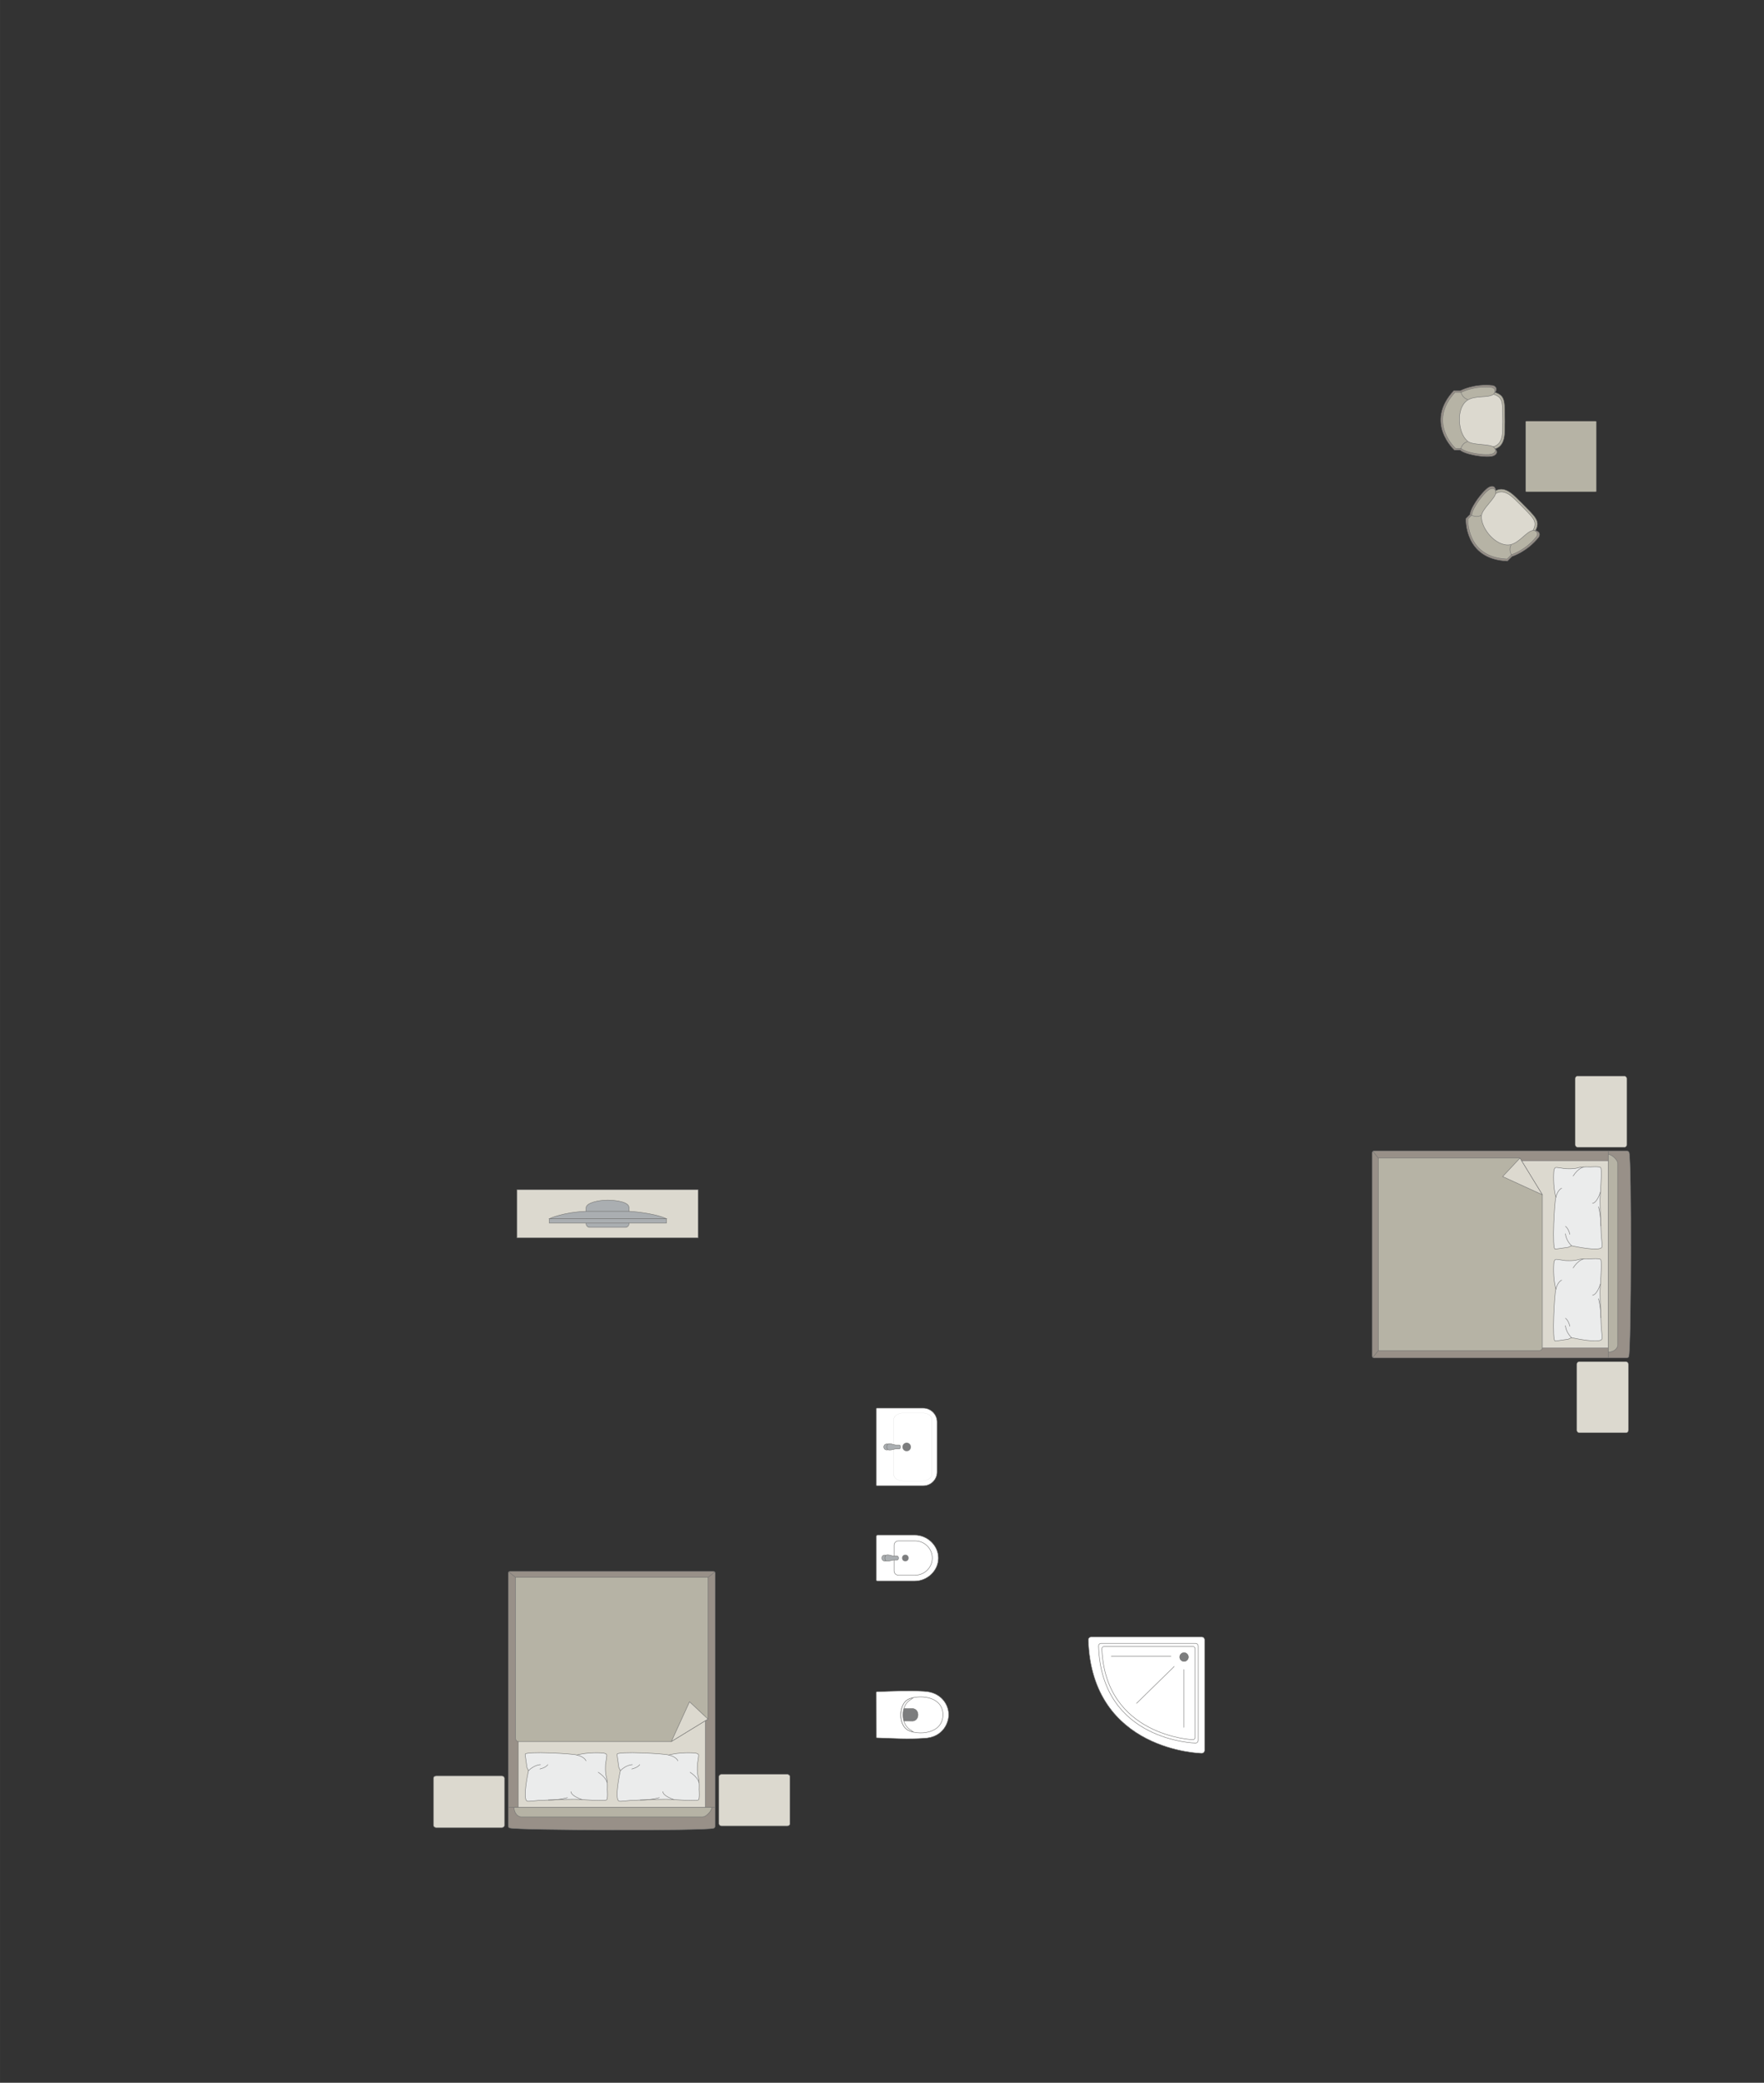 <?xml version="1.0" encoding="UTF-8"?>
<!DOCTYPE svg PUBLIC "-//W3C//DTD SVG 1.1//EN" "http://www.w3.org/Graphics/SVG/1.1/DTD/svg11.dtd">
<!-- Creator: CorelDRAW -->
<svg xmlns="http://www.w3.org/2000/svg" xml:space="preserve" width="136.401mm" height="160.989mm" version="1.1" style="shape-rendering:geometricPrecision; text-rendering:geometricPrecision; image-rendering:optimizeQuality; fill-rule:evenodd; clip-rule:evenodd"
viewBox="0 0 23317.26 27520.64"
 xmlns:xlink="http://www.w3.org/1999/xlink"
 xmlns:xodm="http://www.corel.com/coreldraw/odm/2003">
 <rect x="0" y="0" width="23317.26" height="27520.64" fill="#333333" stroke="none"/>
 <defs>
  <style type="text/css">
   <![CDATA[
    .str0 {stroke:#727271;stroke-width:6.02;stroke-miterlimit:22.926}
    .str1 {stroke:#727271;stroke-width:6.02;stroke-linejoin:round;stroke-miterlimit:22.926}
    .str3 {stroke:#727271;stroke-width:6.02;stroke-linecap:round;stroke-miterlimit:22.926}
    .str2 {stroke:#727271;stroke-width:6.02;stroke-linecap:round;stroke-linejoin:round;stroke-miterlimit:22.926}
    .fil2 {fill:none}
    .fil4 {fill:#EBECEC}
    .fil0 {fill:#DCD9CF}
    .fil3 {fill:#B6B3A5}
    .fil5 {fill:#AAAEB1}
    .fil1 {fill:#989088}
    .fil7 {fill:#7C7D7E}
    .fil6 {fill:white}
   ]]>
  </style>
 </defs>
 <g id="мебель">
  <rect class="fil0 str0" transform="matrix(-1.29034E-14 -0.487 -0.405 1.07249E-14 21504.6 15159)" width="1929.8" height="1688.58" rx="75.01" ry="75.01"/>
  <rect class="fil0 str0" transform="matrix(-1.29034E-14 -0.487 -0.405 1.07249E-14 21526 18932.2)" width="1929.8" height="1688.58" rx="75.01" ry="75.01"/>
  <g id="_2945508429568">
   <g>
    <path class="fil1 str0" d="M21532.03 17918.55c29.56,-117 37.59,-2572.15 3.28,-2687.1 0,-13.03 -17.33,-23.68 -30.22,-23.68l-3342.73 0c-12.91,0 -23.49,10.65 -23.49,23.68l0 2687.8c0,13.03 10.58,23.68 23.49,23.68l3096.11 0 246.63 0c12.91,0 26.94,-11.35 26.94,-24.38z"/>
    <line class="fil2 str0" x1="21258.75" y1="17942.93" x2="21258.75" y2= "15207.78" />
    <polygon class="fil0 str0" points="21258.75,15336.55 18246.34,15336.55 18246.34,17812.43 21258.75,17812.43 "/>
    <line class="fil2 str0" x1="18146.53" y1="17936.71" x2="18246.34" y2= "17812.43" />
    <line class="fil2 str0" x1="18246.34" y1="15336.55" x2="18147.67" y2= "15213.03" />
    <path class="fil3 str0" d="M21258.75 17866.86c57.46,-0.63 123.27,-35.49 125.77,-96.93l0 -2392.64c-0.96,-70.74 -125.77,-147.95 -125.77,-113.75l0 2603.32z"/>
    <path class="fil3 str0" d="M20091.34 15302.69l-1872.43 0 0 2543.26 2129.2 0c19.42,0.1 38.84,-14.92 39.45,-33.52 0,-824.2 0,-1201.36 0,-2025.57 -46.43,-75.88 -282.87,-462.36 -296.22,-484.17z"/>
    <polygon class="fil0 str1" points="20091.32,15302.71 19862.48,15546.78 20387.54,15786.86 "/>
   </g>
   <g>
    <path class="fil4 str2" d="M21174.99 16478.34c7.4,-13.52 -4.48,-99.37 -8.94,-149.2 0,0 -17.2,-415.23 -15.08,-455.92 -4.34,-51.51 30.04,-406.39 8.15,-443.69 -7.4,-20.09 -138.18,-10.17 -138.18,-10.17 0,0 -104.55,-6.89 -164.93,12.12 -60.4,19.03 -170.19,10.48 -170.19,10.48 0,0 -116.48,-19.88 -121.44,-14.92 -21.52,2.72 -25.56,55.22 -25.56,55.22 0,0 -15.15,189.89 27.95,338.53 -17.83,25.57 -56.09,697.41 -8.44,684.76l171.99 -24.36 42.39 -20.43c0,0 377.86,84.69 402.27,17.59z"/>
    <path class="fil2 str2" d="M21050.61 15900.3c63.39,-9.59 104,-148.5 104,-148.5"/>
    <path class="fil2 str2" d="M20794.36 15539.08c70.87,-108.57 137.05,-116.47 137.05,-116.47"/>
    <path class="fil2 str2" d="M20643.04 15701.1c-57.56,24.58 -76.26,119.68 -76.26,119.68"/>
    <path class="fil2 str2" d="M20772.72 16460.75c-77.88,-77.73 -79.52,-158.38 -79.52,-158.38"/>
    <path class="fil2 str2" d="M20751.11 16310.76c-19.59,-83.52 -57.93,-105.61 -57.93,-105.61"/>
    <path class="fil2 str2" d="M21160.8 16197.6c0.53,-148.18 -31.04,-251.46 -31.04,-251.46"/>
   </g>
   <g>
    <path class="fil4 str2" d="M21174.99 17692.78c7.4,-13.52 -4.48,-99.37 -8.94,-149.2 0,0 -17.2,-415.23 -15.08,-455.92 -4.34,-51.51 30.04,-406.39 8.15,-443.69 -7.4,-20.09 -138.18,-10.17 -138.18,-10.17 0,0 -104.55,-6.89 -164.93,12.12 -60.4,19.03 -170.19,10.48 -170.19,10.48 0,0 -116.48,-19.88 -121.44,-14.92 -21.52,2.72 -25.56,55.22 -25.56,55.22 0,0 -15.15,189.89 27.95,338.53 -17.83,25.57 -56.09,697.41 -8.44,684.76l171.99 -24.36 42.39 -20.43c0,0 377.86,84.69 402.27,17.59z"/>
    <path class="fil2 str2" d="M21050.61 17114.74c63.39,-9.59 104,-148.5 104,-148.5"/>
    <path class="fil2 str2" d="M20794.36 16753.52c70.87,-108.57 137.05,-116.47 137.05,-116.47"/>
    <path class="fil2 str2" d="M20643.04 16915.54c-57.56,24.58 -76.26,119.68 -76.26,119.68"/>
    <path class="fil2 str2" d="M20772.72 17675.19c-77.88,-77.73 -79.52,-158.38 -79.52,-158.38"/>
    <path class="fil2 str2" d="M20751.11 17525.2c-19.59,-83.52 -57.93,-105.61 -57.93,-105.61"/>
    <path class="fil2 str2" d="M21160.8 17412.04c0.53,-148.18 -31.04,-251.46 -31.04,-251.46"/>
   </g>
  </g>
  <rect class="fil0 str0" x="9502.21" y="23444.58" width="940.21" height="683.79" rx="36.55" ry="30.38"/>
  <rect class="fil0 str0" x="5728.97" y="23466" width="940.21" height="683.79" rx="36.55" ry="30.38"/>
  <g id="_2945508440992">
   <g>
    <path class="fil1 str0" d="M6742.63 24155.83c117,29.56 2572.15,37.59 2687.1,3.28 13.03,0 23.68,-17.33 23.68,-30.22l0 -3342.73c0,-12.91 -10.65,-23.49 -23.68,-23.49l-2687.8 0c-13.03,0 -23.68,10.58 -23.68,23.49l0 3096.11 0 246.63c0,12.91 11.35,26.94 24.38,26.94z"/>
    <line class="fil2 str0" x1="6718.25" y1="23882.55" x2="9453.4" y2= "23882.55" />
    <polygon class="fil0 str0" points="9324.62,23882.55 9324.62,20870.14 6848.75,20870.14 6848.75,23882.55 "/>
    <line class="fil2 str0" x1="6724.47" y1="20770.32" x2="6848.75" y2= "20870.14" />
    <line class="fil2 str0" x1="9324.62" y1="20870.14" x2="9448.15" y2= "20771.47" />
    <path class="fil3 str0" d="M6794.32 23882.55c0.63,57.46 35.49,123.27 96.93,125.77l2392.64 0c70.74,-0.96 147.95,-125.77 113.75,-125.77l-2603.32 0z"/>
    <path class="fil3 str0" d="M9358.49 22715.14l0 -1872.43 -2543.26 0 0 2129.2c-0.1,19.42 14.92,38.84 33.52,39.45 824.2,0 1201.36,0 2025.57,0 75.88,-46.43 462.36,-282.87 484.17,-296.22z"/>
    <polygon class="fil0 str1" points="9358.47,22715.12 9114.39,22486.27 8874.32,23011.34 "/>
   </g>
   <g>
    <path class="fil4 str2" d="M8182.84 23798.79c13.52,7.4 99.37,-4.48 149.2,-8.94 0,0 415.23,-17.2 455.92,-15.08 51.51,-4.34 406.39,30.04 443.69,8.15 20.09,-7.4 10.17,-138.18 10.17,-138.18 0,0 6.89,-104.55 -12.12,-164.93 -19.03,-60.4 -10.48,-170.19 -10.48,-170.19 0,0 19.88,-116.48 14.92,-121.44 -2.72,-21.52 -55.22,-25.56 -55.22,-25.56 0,0 -189.89,-15.15 -338.53,27.95 -25.57,-17.83 -697.41,-56.09 -684.76,-8.44l24.36 171.99 20.43 42.39c0,0 -84.69,377.86 -17.59,402.27z"/>
    <path class="fil2 str2" d="M8760.88 23674.4c9.59,63.39 148.5,104 148.5,104"/>
    <path class="fil2 str2" d="M9122.1 23418.16c108.57,70.87 116.47,137.05 116.47,137.05"/>
    <path class="fil2 str2" d="M8960.08 23266.83c-24.58,-57.56 -119.68,-76.26 -119.68,-76.26"/>
    <path class="fil2 str2" d="M8200.43 23396.51c77.73,-77.88 158.38,-79.52 158.38,-79.52"/>
    <path class="fil2 str2" d="M8350.42 23374.91c83.52,-19.59 105.61,-57.93 105.61,-57.93"/>
    <path class="fil2 str2" d="M8463.58 23784.6c148.18,0.53 251.46,-31.04 251.46,-31.04"/>
   </g>
   <g>
    <path class="fil4 str2" d="M6968.39 23798.79c13.52,7.4 99.37,-4.48 149.2,-8.94 0,0 415.23,-17.2 455.92,-15.08 51.51,-4.34 406.39,30.04 443.69,8.15 20.09,-7.4 10.17,-138.18 10.17,-138.18 0,0 6.89,-104.55 -12.12,-164.93 -19.03,-60.4 -10.48,-170.19 -10.48,-170.19 0,0 19.88,-116.48 14.92,-121.44 -2.72,-21.52 -55.22,-25.56 -55.22,-25.56 0,0 -189.89,-15.15 -338.53,27.95 -25.57,-17.83 -697.41,-56.09 -684.76,-8.44l24.36 171.99 20.43 42.39c0,0 -84.69,377.86 -17.59,402.27z"/>
    <path class="fil2 str2" d="M7546.43 23674.4c9.59,63.39 148.5,104 148.5,104"/>
    <path class="fil2 str2" d="M7907.66 23418.16c108.57,70.87 116.47,137.05 116.47,137.05"/>
    <path class="fil2 str2" d="M7745.64 23266.83c-24.58,-57.56 -119.68,-76.26 -119.68,-76.26"/>
    <path class="fil2 str2" d="M6985.99 23396.51c77.73,-77.88 158.38,-79.52 158.38,-79.52"/>
    <path class="fil2 str2" d="M7135.97 23374.91c83.52,-19.59 105.61,-57.93 105.61,-57.93"/>
    <path class="fil2 str2" d="M7249.14 23784.6c148.18,0.53 251.46,-31.04 251.46,-31.04"/>
   </g>
  </g>
  <g id="_2945508449200">
   <rect class="fil0 str0" x="6834.27" y="15719.23" width="2393.26" height="637.63"/>
   <g>
    <path class="fil5 str0" d="M8030.09 15858.11l0 0c115.65,0 284.13,24.7 284.13,98.35l0 213.15c0,26.6 -21.78,48.38 -48.38,48.38l-469.92 0c-26.6,0 -48.38,-21.76 -48.38,-48.38l0 -210.5c0,-66.93 169.37,-101 282.54,-101z"/>
    <rect class="fil5 str0" x="7261.96" y="16103.18" width="1546.88" height="58.46"/>
    <path class="fil5 str0" d="M7751.28 16005.9l564.54 0c0,0 308.83,15.44 493.03,97.29l-1546.88 0c0,0 178.35,-85.59 489.32,-97.29z"/>
   </g>
  </g>
  <g id="_2945508456496">
   <path class="fil6 str0" d="M11583.72 22958.75l-1.04 -596.35c0,-5.15 3.73,-8.22 8.17,-8.39 215.26,-7.78 424.56,-17.64 621,-5.57 229,8.17 321.69,175.85 327.24,288.97 10.53,114.71 -69.75,323.55 -327.24,331.3 -205.12,14.27 -414,1.97 -621,-5.56 -2.77,-0.26 -7.08,-0.43 -7.13,-4.39z"/>
   <path class="fil6 str0" d="M12002 22861.33c-126.53,-68.36 -126.53,-332.65 0,-405.5 126.96,-64.29 450.21,-57.34 463.25,194.64 0,271.86 -339.18,279.36 -463.25,210.86z"/>
   <path class="fil7 str0" d="M11935.84 22658.59l0 -66.52c0.03,-9.33 7.71,-14.6 15.04,-14.63 39.27,-0.21 78.53,-0.41 117.8,-0.62 90.07,12.75 84.98,155.34 -0.74,163.6 -39.01,-0.22 -78.04,-0.46 -117.05,-0.68 -7.11,0.26 -14.82,-3.49 -15.03,-10.1l-0.03 -71.05z"/>
   <path class="fil6 str0" d="M12048.56 22865.54l22.26 20.94c-87.56,-17.66 -159.31,-72.55 -163.72,-227.53 7.85,-141.82 59.76,-205.79 161.75,-226.25l-23.06 20.8c-73.01,34.36 -111.25,120.89 -109.95,205.07 -1.42,79.63 33.25,169.9 112.72,206.97z"/>
  </g>
  <g id="_2945508456688">
   <path class="fil6 str0" d="M11583.19 20878.74l0 -578.86c0,-8.63 7.08,-15.71 15.73,-15.71l492.62 0c166.93,0 312.2,136.54 312.2,303.43l0 0c0,166.9 -145.25,303.43 -312.2,303.43l-496.05 0c-6.75,0 -12.29,-5.54 -12.29,-12.29z"/>
   <path class="fil6 str0" d="M11818.36 20756.87l0 -339.26c0,-31.23 25.52,-56.77 56.75,-56.77l221.92 0c124.52,0 226.39,101.87 226.39,226.39l0 0.03c0,124.52 -101.87,226.39 -226.39,226.39l-221.92 0c-31.23,0 -56.75,-25.54 -56.75,-56.77z"/>
   <circle class="fil7 str0" transform="matrix(2.52613E-15 -0.095 0.095 2.52707E-15 11967.1 20586.9)" r="452.29"/>
   <g>
    <ellipse class="fil5 str0" cx="11696.25" cy="20587.27" rx="39.54" ry="39.46"/>
    <path class="fil5 str0" d="M11815.48 20613.07l44.17 0c8.86,0 16.09,-9.5 16.09,-21.13l0 -9.16c0,-11.62 -7.23,-21.13 -16.09,-21.13l-44.36 0c-28.41,0 -118.76,-47.76 -118.76,21.13l0 9.16c0,65.08 90.35,21.13 118.94,21.13z"/>
   </g>
  </g>
  <g id="_2945508465088">
   <path class="fil6 str0" d="M12386.64 18789.97l0 660.11c0,100.26 -82,182.26 -182.26,182.26l-615.34 0c-3.23,0 -5.85,-2.62 -5.85,-5.85l0 -1013.99c0,-3.23 2.62,-5.85 5.85,-5.85l614.3 0c100.82,0 183.31,82.48 183.31,183.31z"/>
   <rect class="fil6 str0" transform="matrix(2.66633E-15 -0.101 0.162 4.2773E-15 11814.8 19568.7)" width="8901.36" height="3097.78" rx="793.55" ry="793.55"/>
   <circle class="fil7 str0" transform="matrix(4.43952E-15 -0.168 0.167 4.4176E-15 11984.9 19119.5)" r="332.24"/>
   <g>
    <ellipse class="fil5 str0" cx="11722.72" cy="19119.42" rx="39.54" ry="39.46"/>
    <path class="fil5 str0" d="M11841.94 19145.22l44.17 0c8.86,0 16.09,-9.5 16.09,-21.13l0 -9.16c0,-11.62 -7.23,-21.13 -16.09,-21.13l-44.36 0c-28.41,0 -118.76,-47.76 -118.76,21.13l0 9.16c0,65.08 90.35,21.13 118.94,21.13z"/>
   </g>
  </g>
  <g id="_2945508465712">
   <path class="fil6 str3" d="M15884.47 21629.01l-1460.07 0c-21.59,0 -39.22,17.64 -39.22,39.23 0,0 0,0 0,0 45.25,1475.17 1499.29,1499.29 1499.29,1499.29l0 0c21.59,0 39.23,-17.66 39.23,-39.22l0 -1460.07c0,-21.59 -17.64,-39.23 -39.23,-39.23z"/>
   <path class="fil6 str0" d="M15804.25 21714.87l-1249.84 0c-18.48,0 -33.57,15.11 -33.57,33.57 0,0 0,0 0,0 38.74,1262.78 1283.42,1283.44 1283.42,1283.44l0 0c18.48,0 33.57,-15.11 33.57,-33.57l0 -1249.86c0,-18.46 -15.09,-33.57 -33.57,-33.57z"/>
   <path class="fil6 str0" d="M15766.54 21755l-1170.34 0c-17.15,0 -31.15,14.02 -31.15,31.16 0,0 0,0 0,0 44.99,1156.2 1201.48,1201.84 1201.48,1201.84l0 0c17.18,0 31.18,-14.07 31.18,-31.2l0 -1170.64c0,-17.09 -14,-31.16 -31.18,-31.16z"/>
   <circle class="fil7 str0" cx="15651.32" cy="21895.48" r="57.59"/>
   <line class="fil2 str3" x1="15521.48" y1="22019.86" x2="15023.72" y2= "22507.06" />
   <line class="fil2 str3" x1="15477.74" y1="21887.14" x2="14688.85" y2= "21887.14" />
   <line class="fil2 str3" x1="15649.69" y1="22060.6" x2="15649.69" y2= "22825.35" />
  </g>
  <g id="_2945508468976">
   <path class="fil3 str0" d="M19764.11 5185.59c142.43,45.61 123.53,132.35 128.06,389.76 -5.81,105 24.27,309.79 -128.79,355.16 -153.07,45.35 -443.76,-66.84 -443.76,-66.84l-98.17 -317.06 18.51 -228.54 187.49 -134.4 269.58 -59.56 67.08 61.47z"/>
   <path class="fil0 str0" d="M19745.36 5210.89c132.52,42.28 114.93,122.69 119.15,361.36 -5.42,97.34 22.58,287.19 -119.83,329.26 -142.42,42.05 -412.89,-61.97 -412.89,-61.97l-91.35 -293.94 17.23 -211.89 174.45 -124.6 250.83 -55.22 62.41 56.99z"/>
   <path class="fil1 str0" d="M19216.69 5163.23l86.79 0c0,0 178.86,-96.86 428.27,-69.49 79.47,20.79 32.36,91.85 32.36,91.85 -79.2,64.62 -255.63,11.21 -375.96,89.51 -162.78,117.18 -127.41,457.27 1.9,565.9 65.03,68.87 330.3,34 377.62,94.16 0,0 46.67,47.68 -14.91,82.43 -61.58,34.77 -249.96,0.14 -249.96,0.14 0,0 -148.93,-23.81 -200.57,-70.48l-76.17 0c0,0 -401.88,-361.67 -9.37,-784.01z"/>
   <path class="fil3 str0" d="M19232.08 5184.6l81.73 0c0,0 168.45,-91.66 403.35,-65.76 74.82,19.68 30.46,86.91 30.46,86.91 -74.58,61.15 -240.74,10.62 -354.07,84.7 -153.31,110.91 -119.99,432.7 1.78,535.51 61.25,65.18 311.07,32.19 355.64,89.1 0,0 43.95,45.11 -14.03,78 -57.99,32.89 -235.41,0.14 -235.41,0.14 0,0 -140.24,-22.53 -188.88,-66.7l-71.75 0c0,0 -378.48,-342.24 -8.82,-741.89z"/>
   <path class="fil2 str0" d="M19307.62 5932.25c27.63,-88.4 90.77,-95.54 90.77,-95.54"/>
   <path class="fil2 str0" d="M19308.93 5178.58c27.63,88.4 92.28,100.41 92.28,100.41"/>
  </g>
  <g id="_2945508471952">
   <path class="fil3 str0" d="M20297.13 7010.36c68.46,-132.96 -6.24,-180.91 -185.07,-366.15 -78.34,-70.14 -201.89,-236.21 -342.18,-160.06 -140.31,76.16 -266.54,361.04 -266.54,361.04l154.78 293.62 174.71 148.52 227.6 -37.56 232.74 -148.52 3.97 -90.89z"/>
   <path class="fil0 str0" d="M20265.98 7005.75c63.8,-123.61 -5.5,-168.04 -171.29,-339.77 -72.65,-65.01 -187.1,-219.05 -317.55,-148.09 -130.45,70.96 -248.15,335.76 -248.15,335.76l143.27 272.46 162.01 137.65 211.46 -35.25 216.4 -138.33 3.85 -84.41z"/>
   <path class="fil1 str0" d="M19925.85 7413.27l61.37 -61.37c0,0 194.96,-57.99 351.98,-253.7 41.47,-70.89 -42.07,-87.83 -42.07,-87.83 -101.7,10.33 -188.69,172.83 -329.14,202.56 -197.97,32.24 -413.42,-233.24 -398.82,-401.5 -2.72,-94.69 209.51,-257.6 200.44,-333.59 0,0 -0.7,-66.72 -68.82,-47.76 -68.12,18.98 -176.84,176.67 -176.84,176.67 0,0 -88.47,122.12 -91.97,191.65l-53.88 53.88c0,0 -28.43,539.9 547.77,561z"/>
   <path class="fil3 str0" d="M19921.61 7387.28l57.8 -57.8c0,0 183.92,-54.31 331.71,-238.71 39.01,-66.82 -39.9,-83.01 -39.9,-83.01 -95.99,9.52 -177.75,162.74 -310.27,190.49 -186.81,29.98 -390.8,-221.12 -377.4,-379.93 -2.77,-89.39 197.2,-242.71 188.47,-314.47 0,0 -0.82,-62.98 -65.08,-45.23 -64.26,17.74 -166.55,166.37 -166.55,166.37 0,0 -83.23,115.1 -86.4,180.73l-50.74 50.74c0,0 -25.62,509.63 518.36,530.84z"/>
   <path class="fil2 str0" d="M19446.36 6805.19c82.04,42.96 131.73,3.37 131.73,3.37"/>
   <path class="fil2 str0" d="M19980.21 7337.18c-42.96,-82.04 -5.74,-136.24 -5.74,-136.24"/>
  </g>
  <rect class="fil3 str1" transform="matrix(7.84949E-16 -0.092 -0.369 -3.039E-14 21100.6 6497.69)" width="10131.44" height="2532.87" rx="42.98" ry="42.98"/>
 </g>
 <g id="контур">
  <polygon class="fil2" points="-0,0 23317.26,0 23317.26,27520.64 -0,27520.64 "/>
 </g>
</svg>
